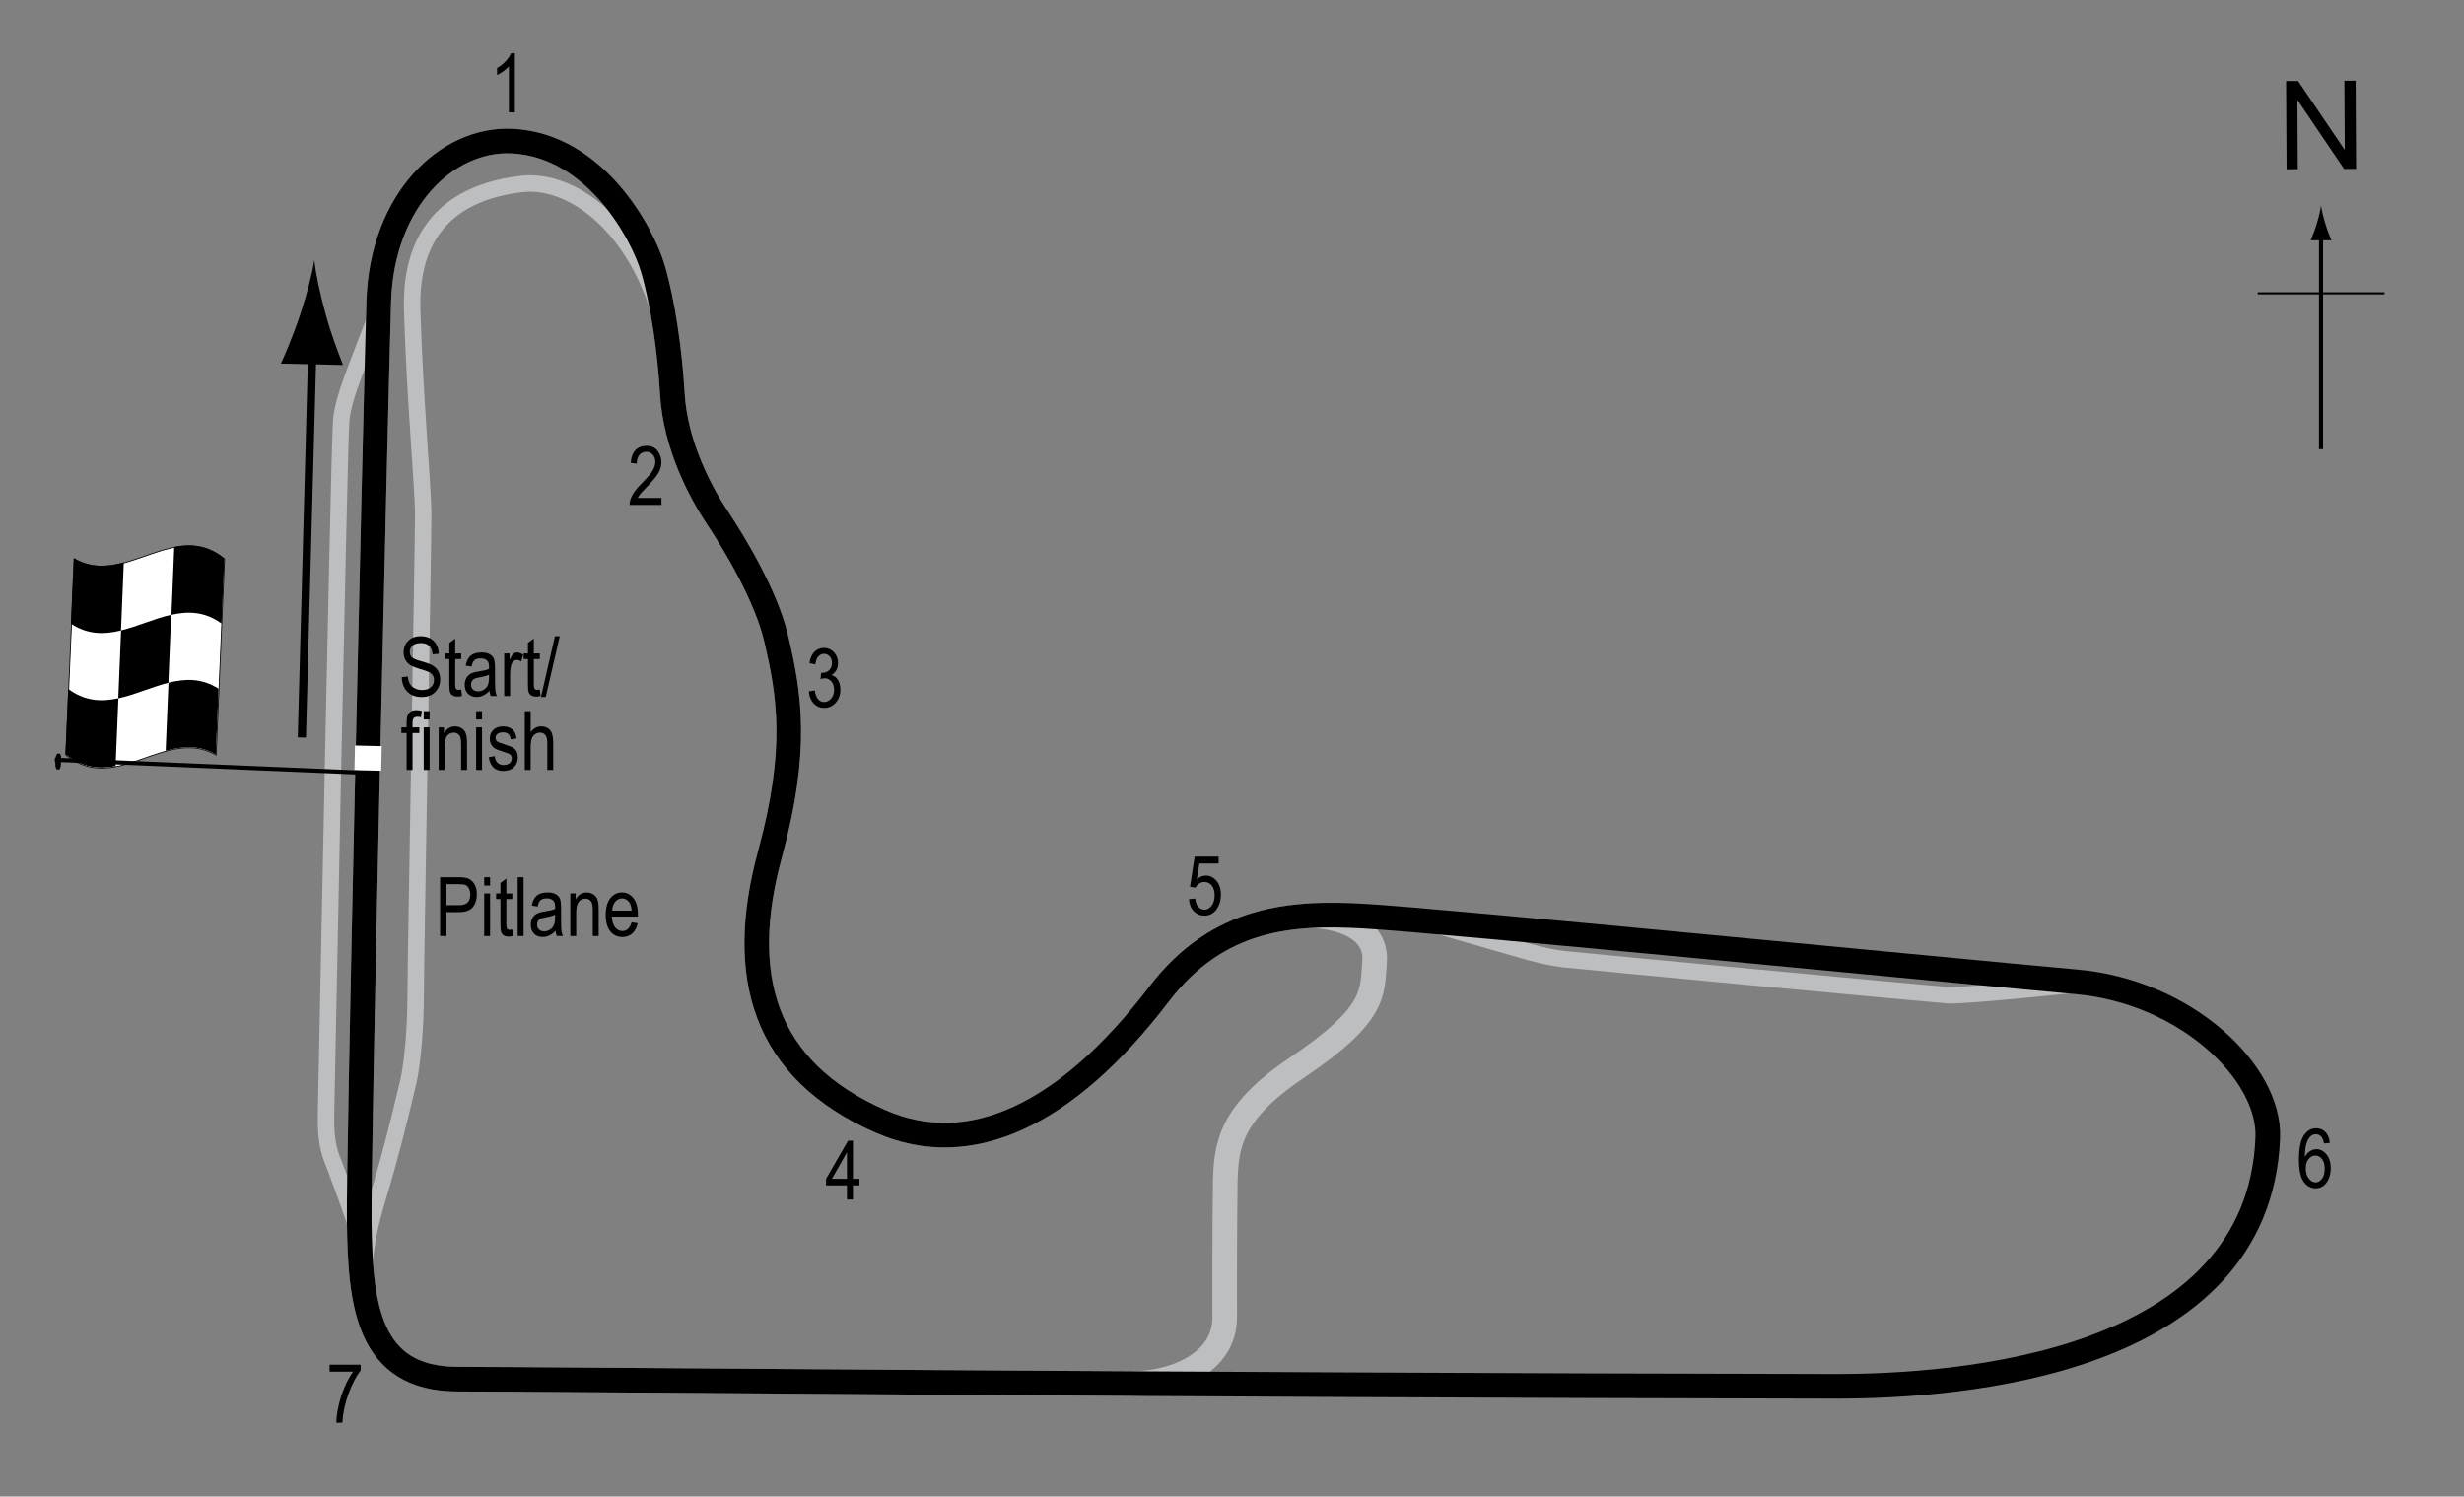 <?xml version="1.0" encoding="UTF-8"?> <!-- Generator: Adobe Illustrator 14.0.0, SVG Export Plug-In . SVG Version: 6.00 Build 43363) --> <svg xmlns="http://www.w3.org/2000/svg" xmlns:xlink="http://www.w3.org/1999/xlink" version="1.1" x="0px" y="0px" width="300px" height="182.221px" viewBox="0 0 300 182.221" xml:space="preserve"><rect x="0" y="0" width="300" height="182.221" fill="#808080" stroke="none"/> <g id="Original_Pitlane"> <path fill="none" stroke="#BCBEC0" stroke-width="2" d="M172.777,112.054c0,0,8.104,2.354,12.771,3.688 c0.862,0.247,2.984,0.845,5,1.063c3.084,0.333,42.479,4.042,46.563,4.375c1.993,0.162,17.083-1.458,17.083-1.458"></path> </g> <g id="_x31_979_Pitlane"> <path fill="none" stroke="#BCBEC0" stroke-width="2" d="M43.571,149.829c0,0-0.627-2.024-2.627-7.357 c-0.703-1.874-1.333-2.917-1.25-6.834c0.153-7.171,1.5-77.167,1.833-84.167c0.104-2.188,1.25-5.083,2.167-7.5 c1.385-3.651,2.62-6.8,2.62-6.8"></path> </g> <g id="_x32_012_V8_Pitlane"> <path fill="none" stroke="#BCBEC0" stroke-width="2" d="M44.61,159.221c-1-6.584,1-12,1.917-15.167 c0.905-3.126,1.833-6.583,3.167-12.25c0.551-2.341,0.917-6.825,0.917-10.833c0-4.008,0.917-54.281,0.917-58.5 c0-2.739-1.083-15-1.344-24.878c-0.162-6.13,1.865-13.822,13.291-15.19c6.386-0.765,15.22,5.652,17.886,19.902"></path> </g> <g id="_x32_012_Short_Circuit"> <path fill="none" stroke="#BCBEC0" stroke-width="3" d="M46.11,36.804c-0.5,17.5-2.474,103.876-2.375,111.875 c0.125,10.125,1,19.25,12,19.25c6.862,0,39.119,0.292,81.929,0.542c5.264,0.03,11.446-2.486,11.446-8.042c0-1.757-0.026-9,0.063-16 c0.063-4.938,0.5-8.875,8.745-14.432c9.667-6.515,9.15-9.066,9.443-12.881c0.375-4.875-6.03-5.758-8.409-5.582 c-6.368,0.47-12.583,2.626-17.841,9.52c-11.25,14.75-23,20.25-33.875,15.5c-14.38-6.281-17.483-17.85-13.5-32.5 c3.5-12.875,2.375-19.5,0.75-26.375c-1.229-5.201-5.125-11.625-7.125-14.625s-5.125-8.75-5.5-15.125 c-0.303-5.145-1.125-11-2.375-15.25s-7-15-17.125-15.5C54.485,16.791,46.467,24.309,46.11,36.804z"></path> </g> <g id="Circuit"> <path fill="none" stroke="#000000" stroke-width="3" d="M46.11,36.804c-0.5,17.5-2.474,103.876-2.375,111.875 c0.125,10.125,1,19.25,12,19.25s87.25,0.75,167.625,0.875c15.125,0.023,51.625-2.625,52.75-30.25 c0.325-7.997-10.031-17.817-23.25-19c-15.375-1.375-77.213-7.455-86.75-8c-8.75-0.5-17.778,0.031-25,9.5 c-11.25,14.75-23,20.25-33.875,15.5c-14.38-6.281-17.483-17.85-13.5-32.5c3.5-12.875,2.375-19.5,0.75-26.375 c-1.229-5.201-5.125-11.625-7.125-14.625s-5.125-8.75-5.5-15.125c-0.303-5.145-1.125-11-2.375-15.25s-7-15-17.125-15.5 C54.485,16.791,46.467,24.309,46.11,36.804z"></path> </g> <g id="_x31_979_Startline"> <line fill="none" stroke="#FFFFFF" stroke-width="3" x1="43.188" y1="92.277" x2="46.446" y2="92.351"></line> </g> <g id="_x31_979_Flag"> <g> <g> <path fill="#FFFFFF" stroke="#000000" stroke-width="0.1" d="M27.343,68.07c-0.342,7.916-0.685,15.875-1.027,23.871 c-6.1-3.538-12.2,4.95-18.3-0.018C8.36,84.008,8.704,76.05,9.047,68.055C15.146,71.586,21.245,63.103,27.343,68.07z"></path> <path d="M14.413,85.021c-0.114,2.757-0.229,5.513-0.343,8.266c-2.034,0.382-4.067,0.206-6.101-1.473 c0.114-2.637,0.229-5.28,0.343-7.926C10.346,85.401,12.379,85.464,14.413,85.021z"></path> <path d="M26.613,83.864c-0.115,2.658-0.229,5.32-0.344,7.986c-2.033-1.158-4.066-0.988-6.1-0.433 c0.115-2.763,0.23-5.525,0.345-8.286C22.547,82.623,24.58,82.553,26.613,83.864z"></path> <path d="M20.843,74.857c-0.114,2.758-0.229,5.518-0.343,8.279c-2.033,0.51-4.066,1.457-6.1,1.896 c0.115-2.756,0.229-5.515,0.344-8.274C16.778,76.264,18.811,75.316,20.843,74.857z"></path> <path d="M27.313,67.989c-0.114,2.64-0.229,5.285-0.343,7.934c-2.032-1.476-4.065-1.515-6.097-1.061 c0.114-2.758,0.228-5.515,0.342-8.269C23.248,66.197,25.281,66.348,27.313,67.989z"></path> <path d="M15.073,68.486c-0.114,2.763-0.228,5.525-0.342,8.286c-2.033,0.492-4.066,0.527-6.099-0.836 c0.116-2.655,0.231-5.313,0.347-7.977C11.01,69.165,13.042,69.027,15.073,68.486z"></path> </g> </g> <line fill="#FFFFFF" stroke="#000000" stroke-width="0.5" x1="6.678" y1="92.514" x2="43.41" y2="94.056"></line> <path d="M7.152,91.753c0.194,0.006,0.323,0.091,0.288,0.973c-0.039,0.879-0.176,0.999-0.37,0.994 c-0.196-0.01-0.371-0.145-0.332-1.025C6.773,91.816,6.957,91.743,7.152,91.753z"></path> <g> <line fill="none" stroke="#000000" x1="36.75" y1="89.8" x2="38.043" y2="41.818"></line> <path d="M39.662,38.313c0.689,2.496,1.342,4.124,2.095,6.13l-7.562-0.173c0.354-0.704,1.571-3.568,2.375-6.028 c0.862-2.636,1.468-5.03,1.701-6.584C38.429,33.221,38.922,35.644,39.662,38.313z"></path> </g> </g> <g id="North"> <g> <g> <g> <line fill="none" stroke="#000000" stroke-width="0.5" x1="282.594" y1="54.69" x2="282.594" y2="28.407"></line> <path d="M282.083,27.226c-0.25,0.827-0.48,1.364-0.746,2.027h2.521c-0.113-0.237-0.496-1.2-0.746-2.027 c-0.268-0.885-0.449-1.687-0.516-2.207C282.532,25.54,282.348,26.341,282.083,27.226z"></path> </g> </g> </g> <line fill="none" stroke="#000000" stroke-width="0.25" x1="274.889" y1="35.715" x2="290.325" y2="35.715"></line> <g> <path d="M278.4,20.606l-0.058-10.737l1.458-0.008l5.685,8.4l-0.045-8.43l1.362-0.007l0.058,10.737l-1.458,0.008l-5.685-8.407 l0.045,8.438L278.4,20.606z"></path> </g> </g> <g id="_x32_012_Labels"> <g> <path d="M53.582,113.973v-7.158h2.212c0.521,0,0.905,0.045,1.152,0.137c0.339,0.124,0.608,0.353,0.811,0.688 s0.303,0.747,0.303,1.235c0,0.645-0.164,1.17-0.493,1.577s-0.896,0.61-1.704,0.61h-1.504v2.91H53.582z M54.358,110.218h1.519 c0.479,0,0.828-0.108,1.05-0.325s0.332-0.543,0.332-0.979c0-0.283-0.055-0.526-0.163-0.728c-0.109-0.202-0.241-0.34-0.396-0.415 c-0.154-0.075-0.434-0.112-0.837-0.112h-1.504V110.218z"></path> <path d="M58.953,107.826v-1.011h0.718v1.011H58.953z M58.953,113.973v-5.186h0.718v5.186H58.953z"></path> <path d="M62.375,113.187l0.098,0.776c-0.198,0.052-0.378,0.078-0.537,0.078c-0.251,0-0.452-0.05-0.605-0.149 s-0.258-0.235-0.315-0.408c-0.057-0.172-0.085-0.516-0.085-1.03v-2.983h-0.527v-0.684h0.527v-1.284l0.718-0.527v1.812h0.728v0.684 h-0.728v3.032c0,0.28,0.021,0.46,0.063,0.542c0.062,0.117,0.178,0.176,0.347,0.176C62.139,113.221,62.246,113.21,62.375,113.187z"></path> <path d="M63.03,113.973v-7.158h0.718v7.158H63.03z"></path> <path d="M67.644,113.333c-0.241,0.25-0.491,0.439-0.752,0.566s-0.53,0.19-0.811,0.19c-0.442,0-0.796-0.133-1.06-0.4 s-0.396-0.626-0.396-1.079c0-0.299,0.062-0.565,0.186-0.796s0.293-0.412,0.508-0.542s0.54-0.226,0.977-0.288 c0.586-0.086,1.016-0.188,1.289-0.308l0.005-0.225c0-0.355-0.063-0.604-0.19-0.747c-0.179-0.208-0.454-0.313-0.825-0.313 c-0.335,0-0.586,0.069-0.752,0.208s-0.288,0.4-0.366,0.783l-0.708-0.117c0.101-0.557,0.306-0.962,0.612-1.216 c0.309-0.254,0.748-0.381,1.321-0.381c0.446,0,0.796,0.084,1.05,0.251s0.414,0.375,0.48,0.623 c0.067,0.248,0.101,0.609,0.101,1.084v1.172c0,0.82,0.016,1.337,0.046,1.55c0.031,0.213,0.093,0.421,0.184,0.623h-0.752 C67.715,113.794,67.667,113.581,67.644,113.333z M67.585,111.371c-0.264,0.13-0.656,0.241-1.177,0.332 c-0.303,0.052-0.515,0.111-0.635,0.178s-0.214,0.161-0.28,0.283c-0.067,0.122-0.101,0.263-0.101,0.422 c0,0.248,0.076,0.445,0.229,0.593s0.364,0.222,0.635,0.222c0.257,0,0.49-0.067,0.701-0.2c0.209-0.133,0.366-0.312,0.471-0.535 s0.156-0.548,0.156-0.974V111.371z"></path> <path d="M69.436,113.973v-5.186h0.649v0.732c0.156-0.285,0.347-0.498,0.572-0.638c0.227-0.141,0.485-0.211,0.778-0.211 c0.227,0,0.438,0.045,0.631,0.134s0.35,0.207,0.468,0.352c0.119,0.145,0.207,0.333,0.266,0.564s0.088,0.586,0.088,1.064v3.188 H72.17v-3.158c0-0.381-0.032-0.66-0.098-0.836c-0.065-0.176-0.167-0.312-0.306-0.408c-0.138-0.096-0.298-0.144-0.48-0.144 c-0.345,0-0.62,0.129-0.825,0.386s-0.308,0.699-0.308,1.325v2.835H69.436z"></path> <path d="M76.902,112.303l0.742,0.112c-0.124,0.553-0.348,0.971-0.672,1.252c-0.323,0.282-0.725,0.422-1.203,0.422 c-0.603,0-1.09-0.229-1.463-0.686c-0.372-0.458-0.559-1.117-0.559-1.98c0-0.895,0.188-1.578,0.564-2.048 c0.375-0.47,0.852-0.706,1.428-0.706c0.55,0,1.009,0.231,1.377,0.693s0.552,1.131,0.552,2.007l-0.005,0.234H74.49 c0.029,0.583,0.164,1.022,0.405,1.318s0.534,0.444,0.879,0.444C76.314,113.368,76.69,113.013,76.902,112.303z M74.534,110.882 h2.373c-0.032-0.449-0.129-0.785-0.288-1.006c-0.231-0.322-0.525-0.483-0.884-0.483c-0.322,0-0.598,0.134-0.825,0.403 S74.556,110.427,74.534,110.882z"></path> </g> <g> <path d="M48.919,82.45l0.732-0.078c0.039,0.394,0.128,0.701,0.267,0.92c0.138,0.22,0.336,0.396,0.593,0.53s0.547,0.2,0.869,0.2 c0.462,0,0.821-0.113,1.077-0.338c0.255-0.226,0.383-0.519,0.383-0.88c0-0.211-0.047-0.396-0.139-0.553 c-0.094-0.158-0.233-0.287-0.42-0.388c-0.188-0.101-0.592-0.243-1.214-0.427c-0.554-0.165-0.947-0.33-1.182-0.496 s-0.417-0.377-0.547-0.632s-0.195-0.544-0.195-0.867c0-0.58,0.188-1.053,0.562-1.421s0.879-0.552,1.514-0.552 c0.437,0,0.818,0.086,1.145,0.259c0.328,0.172,0.582,0.42,0.762,0.742c0.182,0.322,0.278,0.702,0.291,1.138l-0.747,0.068 c-0.039-0.465-0.179-0.811-0.417-1.035c-0.24-0.225-0.576-0.337-1.009-0.337c-0.439,0-0.774,0.099-1.006,0.295 s-0.347,0.452-0.347,0.764c0,0.29,0.085,0.514,0.254,0.674c0.169,0.159,0.55,0.321,1.143,0.484c0.579,0.16,0.985,0.299,1.22,0.417 c0.358,0.183,0.628,0.423,0.811,0.721c0.183,0.298,0.274,0.653,0.274,1.066c0,0.41-0.096,0.783-0.288,1.119 c-0.192,0.337-0.453,0.593-0.784,0.769c-0.33,0.175-0.728,0.263-1.193,0.263c-0.726,0-1.305-0.218-1.736-0.654 C49.16,83.786,48.936,83.195,48.919,82.45z"></path> <path d="M56.151,83.968l0.098,0.776c-0.198,0.052-0.378,0.078-0.537,0.078c-0.251,0-0.452-0.05-0.605-0.149 s-0.258-0.235-0.314-0.408c-0.058-0.172-0.086-0.516-0.086-1.03v-2.983h-0.527v-0.684h0.527v-1.284l0.718-0.527v1.812h0.728v0.684 h-0.728v3.032c0,0.28,0.021,0.46,0.063,0.542c0.062,0.117,0.178,0.176,0.347,0.176C55.915,84.002,56.021,83.991,56.151,83.968z"></path> <path d="M59.598,84.115c-0.241,0.25-0.491,0.439-0.752,0.566s-0.53,0.19-0.811,0.19c-0.442,0-0.796-0.133-1.06-0.4 s-0.396-0.626-0.396-1.079c0-0.299,0.062-0.565,0.186-0.796s0.293-0.412,0.508-0.542s0.54-0.226,0.977-0.288 c0.586-0.086,1.016-0.188,1.289-0.308l0.005-0.225c0-0.355-0.063-0.604-0.19-0.747c-0.179-0.208-0.454-0.313-0.825-0.313 c-0.335,0-0.586,0.069-0.752,0.208s-0.288,0.4-0.366,0.783l-0.708-0.117c0.101-0.557,0.306-0.962,0.612-1.216 c0.309-0.254,0.748-0.381,1.321-0.381c0.446,0,0.796,0.084,1.05,0.251s0.414,0.375,0.48,0.623 c0.067,0.248,0.101,0.609,0.101,1.084v1.172c0,0.82,0.016,1.337,0.046,1.55c0.031,0.213,0.093,0.421,0.184,0.623h-0.752 C59.669,84.575,59.621,84.362,59.598,84.115z M59.54,82.152c-0.264,0.13-0.656,0.241-1.177,0.332 c-0.303,0.052-0.515,0.111-0.635,0.178s-0.214,0.161-0.28,0.283c-0.067,0.122-0.101,0.263-0.101,0.422 c0,0.248,0.076,0.445,0.229,0.593s0.364,0.222,0.635,0.222c0.257,0,0.49-0.067,0.701-0.2c0.209-0.133,0.366-0.312,0.471-0.535 s0.156-0.548,0.156-0.974V82.152z"></path> <path d="M61.39,84.754v-5.186h0.649v0.786c0.166-0.365,0.318-0.606,0.457-0.725c0.138-0.119,0.293-0.178,0.466-0.178 c0.241,0,0.486,0.094,0.737,0.283l-0.244,0.815c-0.179-0.127-0.354-0.19-0.522-0.19c-0.153,0-0.293,0.054-0.42,0.161 s-0.217,0.257-0.269,0.449c-0.091,0.335-0.137,0.692-0.137,1.069v2.715H61.39z"></path> <path d="M65.721,83.968l0.098,0.776c-0.198,0.052-0.378,0.078-0.537,0.078c-0.251,0-0.452-0.05-0.605-0.149 s-0.258-0.235-0.314-0.408c-0.058-0.172-0.086-0.516-0.086-1.03v-2.983h-0.527v-0.684h0.527v-1.284l0.718-0.527v1.812h0.728v0.684 h-0.728v3.032c0,0.28,0.021,0.46,0.063,0.542c0.062,0.117,0.178,0.176,0.347,0.176C65.485,84.002,65.591,83.991,65.721,83.968z"></path> <path d="M65.864,84.872l1.7-7.397h0.587l-1.706,7.397H65.864z"></path> <path d="M49.508,93.754v-4.502h-0.64v-0.684h0.64v-0.552c0-0.407,0.042-0.712,0.127-0.916s0.215-0.359,0.39-0.466 s0.394-0.161,0.658-0.161c0.206,0,0.431,0.031,0.676,0.093l-0.107,0.762c-0.149-0.033-0.291-0.049-0.425-0.049 c-0.215,0-0.369,0.056-0.461,0.168c-0.094,0.112-0.14,0.326-0.14,0.642v0.479h0.83v0.684h-0.83v4.502H49.508z"></path> <path d="M51.588,87.607v-1.011h0.718v1.011H51.588z M51.588,93.754v-5.186h0.718v5.186H51.588z"></path> <path d="M53.41,93.754v-5.186h0.649v0.732c0.156-0.285,0.347-0.498,0.572-0.638c0.227-0.141,0.485-0.211,0.778-0.211 c0.227,0,0.438,0.045,0.631,0.134s0.35,0.207,0.468,0.352c0.119,0.145,0.207,0.333,0.266,0.564s0.088,0.586,0.088,1.064v3.188 h-0.718v-3.158c0-0.381-0.032-0.66-0.098-0.836c-0.065-0.176-0.167-0.312-0.306-0.408c-0.138-0.096-0.298-0.144-0.48-0.144 c-0.345,0-0.62,0.129-0.825,0.386s-0.308,0.699-0.308,1.325v2.835H53.41z"></path> <path d="M57.97,87.607v-1.011h0.718v1.011H57.97z M57.97,93.754v-5.186h0.718v5.186H57.97z"></path> <path d="M59.513,92.202l0.718-0.137c0.042,0.366,0.157,0.639,0.346,0.816c0.188,0.179,0.438,0.268,0.75,0.268 c0.313,0,0.554-0.077,0.724-0.232c0.171-0.155,0.256-0.351,0.256-0.588c0-0.205-0.073-0.365-0.22-0.479 c-0.101-0.078-0.345-0.176-0.732-0.293c-0.56-0.172-0.935-0.319-1.123-0.439s-0.335-0.282-0.439-0.483s-0.156-0.431-0.156-0.688 c0-0.443,0.142-0.802,0.425-1.079s0.676-0.415,1.177-0.415c0.315,0,0.594,0.057,0.832,0.171c0.24,0.114,0.423,0.267,0.55,0.459 s0.215,0.467,0.264,0.825l-0.703,0.117c-0.065-0.566-0.373-0.85-0.923-0.85c-0.313,0-0.545,0.063-0.698,0.187 c-0.153,0.125-0.229,0.285-0.229,0.479c0,0.191,0.073,0.342,0.22,0.453c0.089,0.064,0.35,0.168,0.783,0.311 c0.597,0.189,0.982,0.34,1.157,0.453s0.312,0.266,0.409,0.46c0.097,0.194,0.146,0.425,0.146,0.692 c0,0.496-0.157,0.897-0.471,1.203c-0.314,0.307-0.743,0.46-1.287,0.46C60.267,93.872,59.676,93.315,59.513,92.202z"></path> <path d="M63.893,93.754v-7.158h0.718v2.568c0.169-0.238,0.36-0.416,0.573-0.535c0.214-0.119,0.449-0.178,0.706-0.178 c0.452,0,0.81,0.144,1.071,0.432c0.263,0.288,0.394,0.816,0.394,1.584v3.286h-0.718v-3.286c0-0.449-0.08-0.771-0.239-0.967 s-0.379-0.293-0.659-0.293c-0.313,0-0.578,0.125-0.799,0.376c-0.219,0.25-0.329,0.695-0.329,1.333v2.837H63.893z"></path> </g> <g> <path d="M283.674,139.161l-0.718,0.068c-0.068-0.366-0.169-0.627-0.302-0.782c-0.192-0.228-0.423-0.341-0.692-0.341 c-0.419,0-0.755,0.261-1.009,0.781c-0.218,0.449-0.328,1.113-0.331,1.992c0.166-0.313,0.374-0.55,0.625-0.71 c0.251-0.162,0.516-0.242,0.796-0.242c0.466,0,0.872,0.211,1.218,0.633c0.348,0.421,0.521,0.984,0.521,1.691 c0,0.479-0.087,0.912-0.261,1.301c-0.175,0.39-0.398,0.677-0.672,0.862s-0.574,0.278-0.903,0.278 c-0.593,0-1.081-0.268-1.465-0.801s-0.576-1.424-0.576-2.671c0-1.384,0.196-2.369,0.59-2.956c0.394-0.588,0.897-0.882,1.512-0.882 c0.445,0,0.818,0.151,1.119,0.455S283.609,138.583,283.674,139.161z M280.735,142.251c0,0.518,0.122,0.934,0.366,1.248 c0.244,0.313,0.527,0.471,0.85,0.471c0.283,0,0.536-0.148,0.76-0.444c0.223-0.296,0.334-0.703,0.334-1.221 c0-0.508-0.11-0.901-0.332-1.182s-0.491-0.42-0.811-0.42c-0.313,0-0.585,0.14-0.818,0.417 C280.851,141.4,280.735,141.777,280.735,142.251z"></path> </g> <g> <path d="M40.124,167.015v-0.845h3.794v0.684c-0.566,0.735-1.064,1.693-1.494,2.874c-0.43,1.18-0.677,2.35-0.742,3.508h-0.737 c0.01-0.6,0.104-1.297,0.285-2.095c0.18-0.798,0.428-1.558,0.742-2.28c0.315-0.723,0.654-1.338,1.019-1.846H40.124z"></path> </g> <g> <path d="M98.478,84.186l0.718-0.117c0.15,0.941,0.53,1.411,1.14,1.411c0.33,0,0.615-0.139,0.856-0.418s0.362-0.64,0.362-1.083 c0-0.417-0.11-0.753-0.332-1.008s-0.493-0.381-0.815-0.381c-0.137,0-0.306,0.033-0.508,0.098l0.083-0.771l0.112,0.01 c0.356,0,0.646-0.109,0.868-0.327c0.222-0.217,0.333-0.508,0.333-0.872c0-0.334-0.093-0.603-0.279-0.806 c-0.186-0.203-0.412-0.305-0.68-0.305c-0.277,0-0.512,0.106-0.703,0.32c-0.19,0.213-0.313,0.536-0.364,0.969l-0.718-0.156 c0.091-0.612,0.296-1.074,0.615-1.387s0.705-0.469,1.157-0.469c0.476,0,0.879,0.176,1.211,0.527 c0.332,0.352,0.498,0.794,0.498,1.328c0,0.325-0.07,0.613-0.211,0.863s-0.338,0.447-0.59,0.59 c0.233,0.065,0.426,0.173,0.578,0.322c0.152,0.15,0.275,0.35,0.37,0.6c0.094,0.25,0.141,0.53,0.141,0.839 c0,0.657-0.193,1.195-0.581,1.613s-0.852,0.627-1.392,0.627c-0.501,0-0.926-0.182-1.274-0.547S98.527,84.801,98.478,84.186z"></path> </g> <g> <path d="M80.536,60.634v0.845h-3.882c-0.01-0.342,0.094-0.725,0.31-1.148c0.217-0.424,0.613-0.923,1.189-1.5 c0.674-0.671,1.115-1.19,1.323-1.557s0.313-0.708,0.313-1.024c0-0.365-0.106-0.662-0.319-0.892 c-0.214-0.23-0.477-0.345-0.789-0.345c-0.335,0-0.61,0.124-0.825,0.373c-0.215,0.248-0.322,0.604-0.322,1.068l-0.742-0.093 c0.052-0.687,0.247-1.204,0.583-1.55c0.338-0.347,0.781-0.52,1.331-0.52c0.599,0,1.052,0.202,1.36,0.605 c0.307,0.404,0.461,0.862,0.461,1.376c0,0.456-0.12,0.892-0.361,1.31c-0.241,0.418-0.698,0.976-1.372,1.673 c-0.43,0.439-0.707,0.739-0.833,0.899c-0.125,0.16-0.227,0.319-0.305,0.479H80.536z"></path> </g> <g> <path d="M62.683,13.679H61.96V8.079c-0.166,0.195-0.389,0.395-0.669,0.598s-0.537,0.357-0.771,0.461v-0.85 c0.397-0.228,0.748-0.506,1.052-0.835c0.305-0.329,0.519-0.649,0.643-0.962h0.469V13.679z"></path> </g> <g> <path d="M144.757,109.49l0.757-0.078c0.059,0.456,0.191,0.795,0.397,1.018c0.207,0.223,0.447,0.334,0.721,0.334 c0.342,0,0.637-0.157,0.884-0.472c0.247-0.315,0.371-0.744,0.371-1.289c0-0.512-0.12-0.909-0.358-1.191 c-0.24-0.282-0.54-0.423-0.901-0.423c-0.218,0-0.423,0.061-0.612,0.184c-0.191,0.123-0.342,0.293-0.452,0.512l-0.679-0.108 l0.571-3.678h2.915v0.84h-2.343l-0.313,1.926c0.348-0.301,0.718-0.452,1.108-0.452c0.491,0,0.919,0.209,1.281,0.628 c0.363,0.419,0.545,0.983,0.545,1.694c0,0.701-0.182,1.301-0.544,1.801c-0.363,0.5-0.851,0.75-1.463,0.75 c-0.508,0-0.937-0.177-1.287-0.53C145.005,110.604,144.806,110.115,144.757,109.49z"></path> </g> <g> <path d="M103.122,146.052v-1.714h-2.544v-0.806l2.676-4.639h0.591v4.639h0.796v0.806h-0.796v1.714H103.122z M103.122,143.533 v-3.228l-1.834,3.228H103.122z"></path> </g> </g> </svg> 